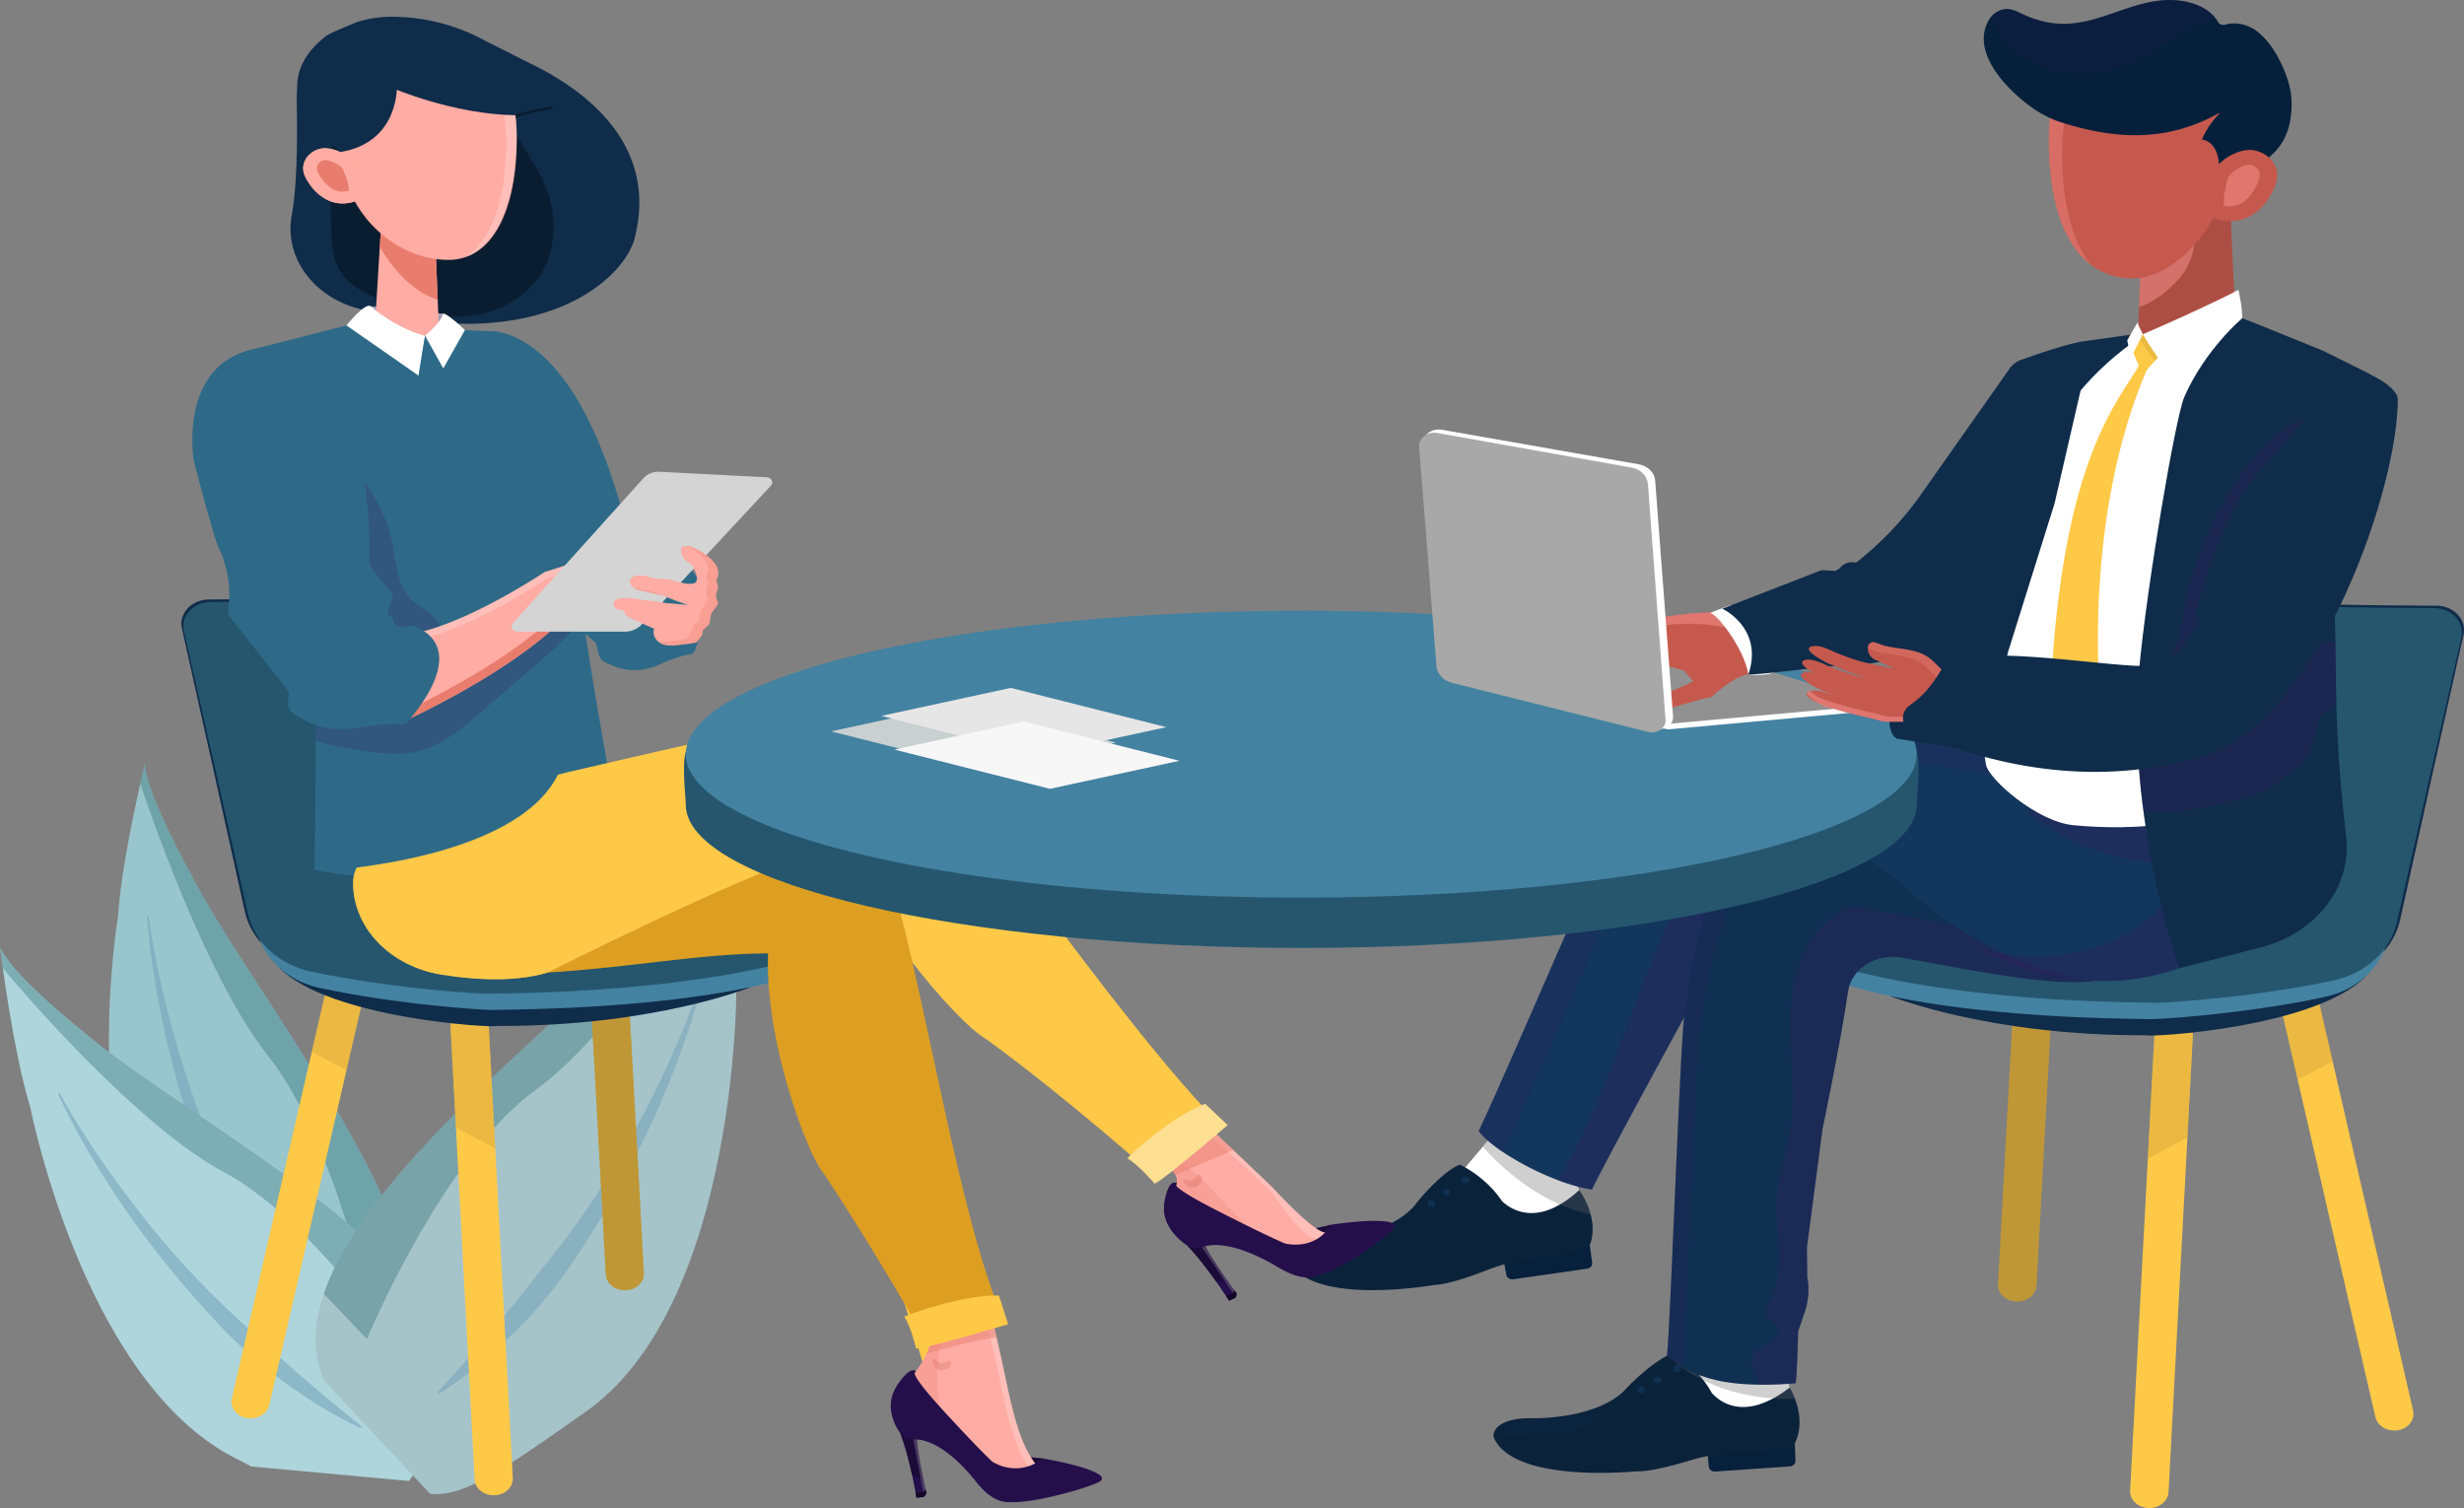 <svg xmlns="http://www.w3.org/2000/svg" viewBox="0 0 2590.53 1585.44"><rect x="0" y="0" width="2590.53" height="1585.44" fill="#808080" stroke="none"/><defs><style>.cls-1{isolation:isolate;}.cls-2{fill:#99c5cc;}.cls-3{opacity:0.61;}.cls-19,.cls-22,.cls-28,.cls-3,.cls-48,.cls-49,.cls-54,.cls-61{mix-blend-mode:screen;}.cls-4{fill:#77a5ba;}.cls-5{fill:#175c62;}.cls-11,.cls-5{opacity:0.32;}.cls-11,.cls-18,.cls-23,.cls-26,.cls-32,.cls-41,.cls-44,.cls-5,.cls-50,.cls-52,.cls-55,.cls-62{mix-blend-mode:multiply;}.cls-6{fill:#add5db;}.cls-7{fill:#a5c4c9;}.cls-8{fill:#0f2c4a;}.cls-49,.cls-50,.cls-9{fill:#ffc948;}.cls-10,.cls-11{fill:#bf9736;}.cls-12{fill:#4482a1;}.cls-13{fill:#25566e;}.cls-14{fill:#07203b;}.cls-15,.cls-38{fill:#fff;}.cls-16{fill:#0b223b;}.cls-17{fill:#103052;}.cls-18{fill:#666;}.cls-18,.cls-49,.cls-57{opacity:0.31;}.cls-19{fill:#0f2d4b;}.cls-19,.cls-48{opacity:0.24;}.cls-20{fill:#bfbfbf;}.cls-21{fill:#12365c;}.cls-22{fill:#3c1865;opacity:0.17;}.cls-23,.cls-32,.cls-52{fill:#3e1762;}.cls-23{opacity:0.26;}.cls-24,.cls-26,.cls-28,.cls-61{fill:#f4908c;}.cls-25{fill:#ad4e44;}.cls-26,.cls-62{opacity:0.54;}.cls-27,.cls-44,.cls-48{fill:#c6594e;}.cls-28{opacity:0.36;}.cls-29{fill:#021f42;}.cls-30{fill:#310137;}.cls-31{fill:#06203b;}.cls-32{opacity:0.12;}.cls-33{fill:#0a1d30;}.cls-34{fill:#a79fb7;}.cls-35{fill:#2e6a87;}.cls-36{fill:#1b0b38;}.cls-37{fill:#ffaca4;}.cls-38{opacity:0.22;}.cls-39,.cls-46,.cls-47{fill:#e87d6e;}.cls-39,.cls-44,.cls-61{opacity:0.25;}.cls-40{fill:#493c60;}.cls-41{fill:#4a2556;opacity:0.14;}.cls-42{fill:#240f4b;}.cls-43{fill:#633172;}.cls-45{fill:#14082a;}.cls-46{opacity:0.47;}.cls-50{opacity:0.5;}.cls-51{fill:#ffdf91;}.cls-52{opacity:0.23;}.cls-53,.cls-55{fill:#dd9f22;}.cls-54{opacity:0.15;}.cls-55{opacity:0.2;}.cls-56{fill:#d4d4d4;}.cls-58{fill:#ffb47f;}.cls-59{fill:#919191;}.cls-60{fill:#a8a8a8;}.cls-63{fill:#c9d0d1;}.cls-64{fill:#e6e6e6;}.cls-65{fill:#f7f7f7;}</style></defs><title>recruitment</title><g class="cls-1"><g id="Illustration"><g id="Leaves_2" data-name="Leaves 2"><path class="cls-2" d="M2368.63,1519.42c.34,12.21,9,45.24,57.85,133.48,56.92,102.8,205.59,294.8,223.44,418.63l0,.12c3.63,25.26,1.81,47.68-7.37,65.93a70.82,70.82,0,0,1-6.07,10l-108,65.95c-15.52-3.81-31.28-16-50.89-36.65-18.89-19.94-41.38-47.8-70.68-83.81-30.33-37.28-49.2-84.19-60.55-132.9-31.08-133.23-6-279.92-6-279.92,2.64-42.9,15.43-104.5,23.43-139.89C2365.76,1531.49,2367.47,1524.29,2368.63,1519.42Z" transform="translate(-2216.28 -716.41)"/><g class="cls-3"><path class="cls-4" d="M2372.66,1679.84c5.36,39.12,13.82,77.72,24.17,115.75A1073.13,1073.13,0,0,0,2433.56,1908c14.3,36.83,32,72.36,48.84,108.12q12.74,26.81,26.59,53.24c9,17.72,18.86,35.11,28.14,52.91l-1.47.79a482.71,482.71,0,0,1-37.34-48.67c-5.91-8.32-11-17-16.46-25.57-2.67-4.3-5.06-8.72-7.61-13.08s-5.06-8.74-7.41-13.18a543.11,543.11,0,0,1-25.56-54.38c-3.58-9.31-7.29-18.57-10.63-28-3.53-9.32-6.73-18.73-10-28.13a1077.21,1077.21,0,0,1-32.08-114.57c-4.15-19.37-7.81-38.84-10.82-58.42s-5.53-39.23-6.77-59.07Z" transform="translate(-2216.28 -716.41)"/></g><path class="cls-5" d="M2363.76,1540.33c2-8.84,3.71-16,4.87-20.91.34,12.21,9,45.24,57.85,133.48,56.92,102.8,205.59,294.8,223.44,418.63l-43.92,26.2s-37.21-182.2-107.76-271.08C2433.64,1745.29,2373.45,1569.43,2363.76,1540.33Z" transform="translate(-2216.28 -716.41)"/><path class="cls-6" d="M2700.48,2194.79l-54.16,78.61-165.65-15.18-18.25-9.43q-9.1-4.71-17.75-10.27c-34.59-22.24-63.87-54.23-88.39-90.07-78.24-114.35-108.09-267.8-108.09-267.8-13.18-42.7-23.56-108.19-28.9-146.12-1.33-9.48-2.34-17.22-3-22.48,4.79,11.65,25.1,39.56,103.77,102.16q5.17,4.11,10.82,8.39c22,16.68,49.19,35.36,78.85,55.54l16.89,11.47c17.14,11.65,34.88,23.74,52.73,36.18,34.51,24.07,69.4,49.44,101,75.47,25.65,21.11,49.16,42.65,68.57,64.27,14.83,16.53,27.29,33.09,36.48,49.54l0,.11c12.7,22.72,19.16,45.25,17.12,67.15A82.57,82.57,0,0,1,2700.48,2194.79Z" transform="translate(-2216.28 -716.41)"/><g class="cls-3"><path class="cls-4" d="M2278.78,1865.24c19.4,35.33,41.56,68.71,65.29,100.67a1005.53,1005.53,0,0,0,76,91.6c27.05,29,56.83,55.1,85.95,81.82q21.91,20,44.74,39.11c15.07,12.93,30.76,25.17,46.09,38.07l-1.11,1.45a436.06,436.06,0,0,1-53.28-29.7c-8.65-5.29-16.69-11.33-25-17.07-4.11-2.91-8-6.08-12-9.11s-8-6.09-11.86-9.3a498.39,498.39,0,0,1-44.17-40.7c-6.81-7.34-13.72-14.57-20.32-22.08-6.76-7.36-13.25-15-19.79-22.54a1018.36,1018.36,0,0,1-72.38-95.84c-11-16.8-21.63-33.91-31.65-51.44s-19.6-35.36-28-54Z" transform="translate(-2216.28 -716.41)"/></g><path class="cls-5" d="M2219.3,1734.52c-1.33-9.48-2.34-17.23-3-22.48,4.79,11.65,25.1,39.55,103.77,102.15,91.67,72.93,303.13,189.45,365.38,300.86l-32.15,45.74s-102-158.84-201.52-212C2360.64,1900.18,2239.15,1758.14,2219.3,1734.52Z" transform="translate(-2216.28 -716.41)"/></g><g id="Leaves_1" data-name="Leaves 1"><path class="cls-7" d="M2989.6,1568c-2.81,13.66-19.31,47.44-93,127.13-85.82,92.85-294.85,248.88-339.87,381.51l0,.13c-9.17,27.06-11.51,53.14-4.56,77.53a101.09,101.09,0,0,0,5,13.77l111.26,118.81c18.61,2.06,39.14-5.22,65.79-20.56,25.68-14.79,57.06-37.06,97.89-65.75,42.27-29.7,73.25-75,95.95-125.37,62.1-137.82,62.28-313.87,62.28-313.87,5.45-49.56,2.91-124.42.71-167.69C2990.51,1582.78,2990,1574,2989.6,1568Z" transform="translate(-2216.28 -716.41)"/><g class="cls-3"><path class="cls-4" d="M2953.24,1747.6c-13.9,42-31.27,82.17-50.7,120.9a1013.91,1013.91,0,0,1-64.49,112c-23.73,35.77-51.08,68.67-77.58,102.17q-20,25.08-41.13,49.27c-13.91,16.32-28.65,31.94-42.85,48.26l1.53,1.49a433.22,433.22,0,0,0,52.59-39.7c8.44-7,16-14.72,24-22.15,3.93-3.76,7.55-7.78,11.34-11.67s7.55-7.8,11.13-11.86a495.58,495.58,0,0,0,40.16-51c6-9.05,12.06-18,17.76-27.23,5.91-9.08,11.45-18.41,17.07-27.68a1033.9,1033.9,0,0,0,59.57-116.32c8.61-20.19,16.67-40.69,24-61.58s14.12-42.07,19.47-64Z" transform="translate(-2216.28 -716.41)"/></g><path class="cls-5" d="M2991.07,1593.6c-.56-10.82-1.1-19.64-1.47-25.63-2.81,13.66-19.31,47.44-93,127.13-85.82,92.85-294.85,248.88-339.87,381.51l45.35,47.61S2681,1933.57,2779.72,1862C2870.14,1796.58,2974.17,1622.51,2991.07,1593.6Z" transform="translate(-2216.28 -716.41)"/></g><g id="Men"><path class="cls-8" d="M4435.75,1381.12l-58.22,219.75c-10.12,38.2-45.25,71.76-89.5,75.74,0,0-188.36,13.53-196.38,22.17-5.2,5.6-4.53,3.41,5.37,8,47.13,21.81,160.21,58.76,388.64,61.22,4.79,1.41,104.84-5.13,188.19-23.27,33.6-7.31,59.23-31.3,65.81-61.27,17.12-77.91,51.88-233.69,66.62-299.67,3.53-15.82-10.16-30.55-28.44-30.59-55.36-.12-168.63-1.27-287.53-7.87C4464.64,1343.91,4441.59,1359.05,4435.75,1381.12Z" transform="translate(-2216.28 -716.41)"/><path class="cls-9" d="M3991.27,2209.37a23.15,23.15,0,0,1-5.22-.6c-10.79-2.49-17.2-12.08-14.32-21.42L4114.36,1724c2.88-9.34,13.95-14.9,24.74-12.4s17.2,12.08,14.32,21.42l-142.63,463.32C4008.38,2204.2,4000.2,2209.37,3991.27,2209.37Z" transform="translate(-2216.28 -716.41)"/><path class="cls-9" d="M4476,2301.84l-.95,0c-11.15-.45-19.77-8.64-19.26-18.29l25.52-479c.51-9.66,10-17.15,21.12-16.68s19.77,8.64,19.26,18.29l-25.52,479C4495.65,2294.53,4486.71,2301.84,4476,2301.84Z" transform="translate(-2216.28 -716.41)"/><path class="cls-9" d="M4733.49,2220.38c-9.44,0-17.88-5.76-19.8-14.08l-108.37-470.23c-2.18-9.48,4.92-18.7,15.86-20.59s21.59,4.26,23.78,13.74l108.37,470.23c2.18,9.48-4.92,18.7-15.86,20.59A23.42,23.42,0,0,1,4733.49,2220.38Z" transform="translate(-2216.28 -716.41)"/><path class="cls-10" d="M4337.18,2084.7l-1,0c-11.15-.46-19.76-8.65-19.23-18.31l21.21-388.93c.53-9.66,10-17.13,21.14-16.66s19.76,8.65,19.23,18.31L4357.35,2068C4356.84,2077.39,4347.9,2084.7,4337.18,2084.7Z" transform="translate(-2216.28 -716.41)"/><path class="cls-11" d="M4337.18,2084.7l-1,0c-11.15-.46-19.76-8.65-19.23-18.31l21.21-388.93c.53-9.66,10-17.13,21.14-16.66s19.76,8.65,19.23,18.31L4357.35,2068C4356.84,2077.39,4347.9,2084.7,4337.18,2084.7Z" transform="translate(-2216.28 -716.41)"/><path class="cls-11" d="M4139.09,1711.63c-10.79-2.49-21.86,3.06-24.74,12.4l-16.28,52.9,31,35.34,24.39-79.22C4156.29,1723.71,4149.88,1714.12,4139.09,1711.63Z" transform="translate(-2216.28 -716.41)"/><path class="cls-11" d="M4516,1912.55l5.67-106.4c.51-9.66-8.11-17.85-19.26-18.29s-20.61,7-21.12,16.68l-6.92,129.9Z" transform="translate(-2216.28 -716.41)"/><path class="cls-11" d="M4645,1729.21c-2.19-9.48-12.82-15.63-23.78-13.74s-18,11.11-15.86,20.59l26.62,115.52,36.76-19.33Z" transform="translate(-2216.28 -716.41)"/><path class="cls-8" d="M4203.42,1763.56s103.12,42,269.3,41.24c2.69,2.33,177.92-7.5,230.89-62.1-.37.33-239-33.6-239-33.6l-220.07,45.13Z" transform="translate(-2216.28 -716.41)"/><path class="cls-12" d="M4421.82,1400.86l-58.45,219.75c-10.16,38.2-46.8,66.52-91.22,70.51l-186.23,16.7c-11.16,1-1.53-6.8,2.35,2.35,16.84,39.68,154.33,75.12,383.63,77.58,4.81,1.41,105.24-5.13,188.9-23.27,33.73-7.31,59.45-31.3,66.06-61.27,17.19-77.91,52.08-233.69,66.87-299.67,3.55-15.82-10.2-30.55-28.55-30.59-55.57-.12-169.27-1.27-288.63-7.87C4450.82,1363.66,4427.68,1378.8,4421.82,1400.86Z" transform="translate(-2216.28 -716.41)"/><path class="cls-13" d="M4426.81,1383.65l-59.29,219.75c-10.31,38.2-47.48,66.52-92.54,70.51l-188.92,16.7c-11.32,1-14.27,14.13-4.19,18.71,48,21.81,163.14,58.76,395.75,61.22,4.88,1.41,106.76-5.13,191.63-23.27,34.21-7.31,60.31-31.3,67-61.27,17.44-77.91,52.83-233.69,67.84-299.67,3.6-15.82-10.35-30.55-29-30.59-56.37-.12-171.72-1.27-292.79-7.87C4456.24,1346.44,4432.76,1361.58,4426.81,1383.65Z" transform="translate(-2216.28 -716.41)"/><path class="cls-14" d="M4011.31,2241.89l1.52,16.58c.28,3,3.31,5.25,6.79,5l78.52-5.39c3.36-.23,5.91-2.7,5.81-5.62l-.68-18.61Z" transform="translate(-2216.28 -716.41)"/><path class="cls-15" d="M4027.66,2096.07l-54.72,54.41,50.09,61.46,76.76-33.23s-11.08-14.54,1.56-42.84Z" transform="translate(-2216.28 -716.41)"/><path class="cls-16" d="M3975.57,2139.22s25.27,13.83,40.35,41.55c11.11,12.43,37.82,28.53,82-5.63.24.56,18.91,30.89,5.37,58.72-.13.92-16.13,8.38-62.06,9.95a183.24,183.24,0,0,0-47.31,7.75c-18.4,5.63-43.63,12.28-57.53,11.69-1.21.08-127.94,13-149.4-35.12-2.37-5.11,2.32-21.26,40.14-20.69,0,0,66,1.8,97.21-29.36C3924.81,2177,3956,2144.78,3975.57,2139.22Z" transform="translate(-2216.28 -716.41)"/><path class="cls-17" d="M3962.88,2167a3.65,3.65,0,0,1-3.66,3.71,3.85,3.85,0,0,1-4.29-3.17,3.65,3.65,0,0,1,3.66-3.71A3.85,3.85,0,0,1,3962.88,2167Z" transform="translate(-2216.28 -716.41)"/><path class="cls-17" d="M3945.45,2177.43a3.65,3.65,0,0,1-3.66,3.71,3.85,3.85,0,0,1-4.29-3.17,3.65,3.65,0,0,1,3.66-3.71A3.85,3.85,0,0,1,3945.45,2177.43Z" transform="translate(-2216.28 -716.41)"/><path class="cls-18" d="M4052.39,2139.22c-.51-.42-31.95-2-31.95-2l-44.79,9.34s41.58,42.6,127.77,40.5a84.73,84.73,0,0,0-3.63-8.37h0c-1.08-2.14-1.83-3.41-1.89-3.54-2.07-4.89-4.51-14.83-.12-29.63C4076.68,2142.7,4052.68,2139.45,4052.39,2139.22Z" transform="translate(-2216.28 -716.41)"/><path class="cls-19" d="M3799.73,2217.47a6.86,6.86,0,0,0-2.75,2.86c-.86,2.2,1,4.65,3.47,5.6s5.26.77,7.92.48c9.85-1.09,19.51-3.52,29.43-3.84,6.87-.22,13.75.57,20.61.18a56.73,56.73,0,0,0,30.27-10.75c4.57-3.41,9.2-6.42,2.61-8.22-5.92-1.61-17,2.33-23,3.15-10.66,1.46-21.25,1-32,1.36C3823.56,2208.75,3810.08,2210.47,3799.73,2217.47Z" transform="translate(-2216.28 -716.41)"/><path class="cls-14" d="M3796.9,2040.47l3.14,16.4c.57,3,3.82,5,7.26,4.49l77.7-11.18c3.32-.48,5.62-3.13,5.23-6l-2.51-18.49Z" transform="translate(-2216.28 -716.41)"/><path class="cls-20" d="M4463.37,1055.86l106.36-34.52s-27.8,27.09-28.31,27.38-31.49,10.91-33.35,11.66-19.37,7.07-19.71,7.48-20.21,5.64-21.05,5.37S4463.37,1055.86,4463.37,1055.86Z" transform="translate(-2216.28 -716.41)"/><path class="cls-8" d="M4348.72,1232.47l-55-6c7.14-11.91,12.76-57.67,16-71.1,5.15-21.24,15.54-42.24,20.82-52.11a18.09,18.09,0,0,1,10-8.28c14.78-5.32,50.14-17.62,67.77-20,11.5-1.54,23-3.09,34.51-4.78l17.25-2.53c5.75-.91,11.49-1.75,17.24-2.72l1.14,21.45c31,35.49,46.83,154.54,46.83,154.54l-49.24,422.43-168.64-37.56,26.42-397.61C4335.54,1214.63,4365.59,1232.87,4348.72,1232.47Z" transform="translate(-2216.28 -716.41)"/><path class="cls-15" d="M3798.82,1894l-49.15,58.25,56,57.53,73.2-38.79s-12.47-13.67-2.67-42.8Z" transform="translate(-2216.28 -716.41)"/><path class="cls-16" d="M3751.17,1940.82s26.54,11.91,44.3,38.41c12.29,11.56,40.49,25.63,81.11-11.67.3.54,21.88,29.37,11.14,58.11,0,.92-15.24,9.54-60.85,14.5a180.64,180.64,0,0,0-46.37,11.22c-17.78,7-42.26,15.46-56.17,15.9-1.2.17-126.2,22.42-152.32-23.94-2.87-4.92.21-21.36,37.95-23.59,0,0,65.89-3.08,94-36.44C3704.32,1982.21,3732.19,1947.81,3751.17,1940.82Z" transform="translate(-2216.28 -716.41)"/><path class="cls-17" d="M3760.75,1956.1a3.54,3.54,0,0,1-3.28,4,4,4,0,0,1-4.58-2.84,3.54,3.54,0,0,1,3.28-4A4,4,0,0,1,3760.75,1956.1Z" transform="translate(-2216.28 -716.41)"/><path class="cls-17" d="M3741.26,1969.4a3.54,3.54,0,0,1-3.28,4,4,4,0,0,1-4.58-2.84,3.54,3.54,0,0,1,3.28-4A4,4,0,0,1,3741.26,1969.4Z" transform="translate(-2216.28 -716.41)"/><path class="cls-17" d="M3724.92,1981.12a3.54,3.54,0,0,1-3.28,4,4,4,0,0,1-4.58-2.84,3.54,3.54,0,0,1,3.28-4A4,4,0,0,1,3724.92,1981.12Z" transform="translate(-2216.28 -716.41)"/><path class="cls-18" d="M3843.58,1913.77l-.31-.14c-3.52-1.25-37-10.64-42.9-11.74-1.36-.25-3.84-.83-6.92-1.56l-18.18,21.54s48.05,58.2,113.26,71.18a84,84,0,0,0-9.72-22.07h0c-1.28-2.06-2.16-3.26-2.24-3.39-3.06-5.69-7.42-18.6-.42-39.4l-32.57-14.4h0Z" transform="translate(-2216.28 -716.41)"/><path class="cls-17" d="M3983.61,2155.15a3.65,3.65,0,0,1-3.66,3.71,3.85,3.85,0,0,1-4.29-3.17,3.65,3.65,0,0,1,3.66-3.71A3.85,3.85,0,0,1,3983.61,2155.15Z" transform="translate(-2216.28 -716.41)"/><path class="cls-21" d="M4370.53,1517.17l-270.31-42.23a241.8,241.8,0,0,0-96.67,4.5l-4.7,1.2c-16.85,4.29-31.25,13.88-40.38,26.88l-23.68,33.73a186.47,186.47,0,0,0-18.58,33.11c-28.85,66.7-132,304.83-145.34,331.12,13.52,19.48,75.35,55.09,119.4,61.58-2.28-1.41,186-344.71,186-344.71s34.6-53.88,175.09,70.49c65.58,29.57,188.76,113.94,353.55-12.54-2.28-1.41,53.19-47.72,26.81-101.4C4625.54,1578,4370.53,1517.17,4370.53,1517.17Z" transform="translate(-2216.28 -716.41)"/><path class="cls-22" d="M3939.88,1600.35a186.48,186.48,0,0,1,18.58-33.11l23.68-33.73c9.13-13,23.53-22.58,40.38-26.88l4.7-1.2a241.8,241.8,0,0,1,96.67-4.5l270.31,42.23s186.12,44.42,244.2,57.89a68.35,68.35,0,0,0-6.67-22.18c-6.2-.85-261.2-61.71-261.2-61.71l-270.31-42.23a241.8,241.8,0,0,0-96.67,4.5l-4.7,1.2c-16.85,4.29-31.25,13.88-40.38,26.88l-23.68,33.73a186.46,186.46,0,0,0-18.58,33.11c-28.85,66.7-132,304.83-145.34,331.12,4.31,6.22,13.56,14.08,25.57,22.11C3815.61,1887.35,3912.12,1664.52,3939.88,1600.35Z" transform="translate(-2216.28 -716.41)"/><path class="cls-23" d="M4056.2,1594c-16.66,2.39-34.12,15.95-44.78,26.44-17.53,17.26-28.63,38.63-38.46,60-41.27,89.59-65.1,185.27-115.65,271.22a58.1,58.1,0,0,0-2.94,5.53c12.39,4.66,24.72,8.19,35.9,9.84-1.75-1.09,109-203.93,160.38-297.91q7.07-25.33,15.87-50.28C4072.46,1602,4081.45,1590.41,4056.2,1594Z" transform="translate(-2216.28 -716.41)"/><path class="cls-17" d="M4213.89,1643.86s-84.26-69.36-133.19-51.86c-12.61.65-49.27,40.35-49.27,40.35s-30.35,27-43.48,147.35c-4.24-1.13-15.21,330.31-19.15,362.23,14.82,8.4,34.42,37.13,135.13,28.77,1.63-2,2.84-54.49,2.84-54.49l8.21-24.27c3.14-12.9,3.34-22.87,1.35-33.26l-.33-30.89,16.35-124.28s18.66-88.84,26.9-145c3.53-24,30-40.34,57.31-35.29,63.32,11.68,160.15,31.21,200.64,24.44C4418.52,1747.76,4317,1741.21,4213.89,1643.86Z" transform="translate(-2216.28 -716.41)"/><path class="cls-23" d="M4417.2,1747.62c1.07.11-65.52-4.18-145.69-57.72q-43.56-9-87.45-16.81c-8.5-1.5-17.41-2.95-25.74-.85-6.85,1.72-12.64,5.7-17.74,10-31.67,26.87-41.23,67.8-41.86,106.19s6.07,77,.16,115c-3.82,24.6-12.88,48.56-14.38,73.35-2.14,35.44,10.84,73.17-6.67,105.25-3.56,6.53-8.21,14.59-3.09,20.29,2.69,3,7.43,4.21,10,7.27,5.57,6.55-2.14,15.45-10,19.91s-17.65,9.7-17.16,17.82c.23,3.82,2.85,7.17,4.41,10.75,1.94,4.44,2.24,9.21,2.62,14,2.3.05,4.67.07,7.09.07,9.7-.05,20.39-.52,32.2-1.5,1.63-2,2.84-54.49,2.84-54.49l8.21-24.27c3.14-12.9,3.34-22.87,1.35-33.26l-.33-30.89,16.35-124.28s18.66-88.84,26.9-145c3.13-21.33,24.31-36.56,48.15-36.19a55,55,0,0,1,10.95.9c3.24.6,6.58,1.34,10,2.19C4291.35,1737.12,4379.15,1754,4417.2,1747.62Z" transform="translate(-2216.28 -716.41)"/><path class="cls-22" d="M3970.43,2142.9l.14.09q.79.51,1.61,1.08l.11.08,1.73,1.23.28.2,1.47,1.08c2.75,2,5.87,4.32,9.66,6.71,4.42-60.18,14.42-355.11,18.42-354C4017,1679,4047.32,1652,4047.32,1652s36.66-39.7,49.27-40.35c17.61-6.29,26.82-12.87,29.12-17.89-16-4.87-31.8-6.48-45-1.76h0c-3.36.17-8.45,3.14-14.08,7.37-1,.73-1.94,1.48-2.94,2.27-4.07,3.26-8.32,7-12.35,10.77-1.94,1.81-3.83,3.62-5.63,5.36l-.41.4c-1.08,1.05-2.12,2.08-3.12,3.08l-1.86,1.87-2.75,2.79-1.71,1.76-1.81,1.88c-1.66,1.74-2.63,2.79-2.63,2.79a35.91,35.91,0,0,0-4.61,5.62q-.61.86-1.27,1.87l-.54.84-.71,1.12c-.88,1.41-1.82,3-2.8,4.8l-.6,1.1q-.52,1-1.06,2l-.59,1.16c-.41.82-.83,1.67-1.26,2.55a209.82,209.82,0,0,0-9.6,24q-.45,1.35-.91,2.75c-1.81,5.59-3.63,11.79-5.42,18.64q-.89,3.43-1.77,7.07t-1.74,7.52q-.86,3.88-1.7,8-1.26,6.16-2.46,12.87-.4,2.24-.79,4.53c-2.09,12.26-4,25.84-5.64,40.88-2.52-.67-7.41,115.9-11.79,217.41-.29,6.68-.57,13.29-.86,19.8-2.66,61.19-5.06,113.3-6.5,125C3969.34,2142.22,3969.88,2142.55,3970.43,2142.9Z" transform="translate(-2216.28 -716.41)"/><path class="cls-23" d="M4294.15,1713.44c66.34,31.24,164.74,65.46,288-16.82a125.73,125.73,0,0,0-4.54-23.9c-5.28-19.26-14.13-44.27-34.86-55.49-21.67-11.73-26.88,10.52-34.27,24.45-17.91,33.78-51.9,59.85-92.39,72.05C4377,1725.52,4333.62,1724.49,4294.15,1713.44Z" transform="translate(-2216.28 -716.41)"/><path class="cls-23" d="M4347.77,1570s73.07,66.14,184.23,52.13c0,1.17-31.18-58.35-31.18-58.35l-122.23-17.51Z" transform="translate(-2216.28 -716.41)"/><path class="cls-24" d="M4010.11,1413.67l-15.27-12.23Z" transform="translate(-2216.28 -716.41)"/><path class="cls-15" d="M4361.09,1205.54c11.22-50.83,58.7-103.75,105.81-134.76l100.33-22.68c49.89,19.87,89.61,46.62,98,94.27,10.49,59.65,1.48,121.87-25.68,177.32-12.28,25.07-28.22,48.88-37.1,75-12.8,37.69-9.73,79.31,8,115.38,3.48,7.08,9.17,33.33,1.63,37.27-69.27,36.23-150.51,43.05-216.18,36.6-38-3.73-88.52-48.15-91.58-63.34C4289.5,1447.1,4349.87,1256.37,4361.09,1205.54Z" transform="translate(-2216.28 -716.41)"/><path class="cls-8" d="M4667.39,1258.75c7.25-3.19,11.94-5.38,11.94-5.38l31.33-86.5c7.75-21.39,16.62-43.27-3.34-57.53l-48.64-24.16-85-34.44s-39.69,34-61,83.2c-9.2,21.24-39.29,198.23-47.35,285.73-14.27,154.85,42,314.67,42,314.67l85.29-21.72c58.6-14.92,96.56-63.93,90.29-116.56-5.43-45.64-10.49-104.66-10.76-167.6C4671.91,1379.61,4669.84,1317,4667.39,1258.75Z" transform="translate(-2216.28 -716.41)"/><polygon class="cls-25" points="2349.52 319.92 2246.8 372.67 2252.51 232.7 2344.54 213.03 2349.52 319.92"/><path class="cls-26" d="M4468.48,956.71l-3.37,82.65c18.29-6.67,32.45-18.83,42.62-30.7A64,64,0,0,0,4523,973.47l2.51-24.49h-56.15l-.22,0Z" transform="translate(-2216.28 -716.41)"/><path class="cls-27" d="M4565.81,865.38c0,70.33-57,148-112.58,143.7-92.95-7.16-84.47-154.72-81.15-174,12.43-72.34,44.88-82.65,100.72-82.65S4565.81,795.06,4565.81,865.38Z" transform="translate(-2216.28 -716.41)"/><path class="cls-28" d="M4486.81,766.48a96.23,96.23,0,0,1,27.64,3.91c-13.83-10.87-30.93-17.06-50.46-17.87-50.46,1.19-80.15,14.11-91.91,82.55-2.75,16-9,120.25,41.93,159.43-35.69-45.72-30.38-131-27.92-145.37C4398.51,776.79,4431,766.48,4486.81,766.48Z" transform="translate(-2216.28 -716.41)"/><path class="cls-29" d="M4468.82,1110.65s0-.07,0-.18C4468.87,1110.57,4468.87,1110.65,4468.82,1110.65Z" transform="translate(-2216.28 -716.41)"/><path class="cls-9" d="M4458.8,1083.64c2.32.41,8.94-16,8.94-16l4.11.34,18,19.25s-19.87,21.11-21,23.2C4468.58,1108.21,4456.58,1083.25,4458.8,1083.64Z" transform="translate(-2216.28 -716.41)"/><path class="cls-11" d="M4465.34,1073.23c3.43,4.64,9.17,12.49,16.42,22.7,4.34-4.68,8.09-8.67,8.09-8.67l-18-19.25-1.91-.16c-.8.1-1.6.18-2.38.25C4467.22,1069,4466.38,1070.94,4465.34,1073.23Z" transform="translate(-2216.28 -716.41)"/><polygon class="cls-15" points="2252.81 351.38 2240.36 375.96 2236.44 357.75 2247.09 339.46 2252.81 351.38"/><path class="cls-9" d="M4474.19,1103.14c-68.48,157.29-50,345.31-50,345.31l-37,19.6s-10.9-15.87-15-22.9c11.53-248,72.15-307.55,93.84-346C4469.21,1093.69,4474.19,1103.14,4474.19,1103.14Z" transform="translate(-2216.28 -716.41)"/><path class="cls-15" d="M4572.7,1037.42c.49,3.62,1,13.33,1,13.33s-39.89,37.7-83.89,48.66c-13.95-19.79-20.7-31.62-20.7-31.62s48.28-20.28,100.64-46.45C4569.73,1021.34,4572.2,1033.69,4572.7,1037.42Z" transform="translate(-2216.28 -716.41)"/><path class="cls-30" d="M4550.17,920.74a22.33,22.33,0,0,0-1.71,8.69Q4549.39,925,4550.17,920.74Z" transform="translate(-2216.28 -716.41)"/><path class="cls-31" d="M4625.55,823.92c-.29-16.31-6.18-31.92-14-46.78-5.12-9.78-12.87-19.8-17-22.9-1.55-3.82,1.9,5.34-2.63,4.71a15.82,15.82,0,0,0-9.21,1.94c-4.76,1.12-7.95,4.79-12.24,8.63-14,12.5-24.78,28.09-30.23,44.9,0,0,24,29.31,9.84,106.33,4-9.64,14.31-16.57,24.53-23.68,2.55-1.77,5.16-3.58,7.72-5.44l.1,9c5.26-9.51,16.27-15.47,24.35-23.36C4621.46,863.07,4625.89,843,4625.55,823.92Z" transform="translate(-2216.28 -716.41)"/><path class="cls-31" d="M4602.75,875.47c.84-13.82-3.11-27.32-8.7-40.28-3.68-8.53-9.57-17.39-12.82-20.22-1.05-3.31,1.25,4.61-2.54,3.86a13.55,13.55,0,0,0-7.92,1.18c-4.1.71-7,3.65-10.93,6.69-12.66,9.88-22.84,22.53-28.57,36.48,0,0,30,.83,12.94,65.3,4-8,1.52,11.85,10.65,6.34,2.28-1.37,4.6-2.77,6.9-4.22l-.51,7.66c5.08-7.79,14.8-12.27,22.16-18.55C4596.68,908.39,4601.77,891.59,4602.75,875.47Z" transform="translate(-2216.28 -716.41)"/><path class="cls-27" d="M4586,874.42c16.74,3.11,27.41,17.34,23.83,31.79S4589,955.13,4550.78,948c-20.65-3.84-13.22-32-9.64-46.4S4569.28,871.31,4586,874.42Z" transform="translate(-2216.28 -716.41)"/><path class="cls-26" d="M4558.18,904.88c1.36-5.51,13.54-14.68,22.25-15.31a5.58,5.58,0,0,1,1.35,0,13.22,13.22,0,0,1,8.26,4.92,9.89,9.89,0,0,1,1.8,8.43c-1.85,7.47-11.26,29.11-29.58,30.44h0a31.63,31.63,0,0,1-7.36-.39c-1.55-3.68-.52-12.82,3.05-27.22Z" transform="translate(-2216.28 -716.41)"/><path class="cls-23" d="M4672.12,1428.46c-.05-11.74-.21-24.27-.45-37.34a20.64,20.64,0,0,0-4.4-.2c-4.82.31-9.28,2.24-13.49,4.3-31,15.16-55.4,38.43-81.38,59.52s-55.57,41-90.59,46.53a82.76,82.76,0,0,0-17.89,5c1.09,21.32,3.11,42.11,5.71,61.93,29.61,8,119.21-11.24,139.85-27.69,32.1-25.58,35-24.51,44.69-67.61,1.61-7.2,12.63-10.39,18.4-16.19Q4672.19,1442.74,4672.12,1428.46Z" transform="translate(-2216.28 -716.41)"/><path class="cls-23" d="M4583.33,1307.11c-4.73.62-8.28,4-11.23,7.22-12.31,13.58-21.43,29.22-34.4,42.33-4.85,4.91-10.29,9.53-15.49,14.27,9.92-38.68,21.22-77.14,39.47-113.4,21.78-43.28,53.61-72.2,90.58-105.33-40.9,9.69-70.5,46.86-89.37,77.49a390.13,390.13,0,0,0-52.27,135.7c-1.09,6.1-1.9,12.61-1.11,18.72a46.31,46.31,0,0,0-7.14,12.26c-2.81,7.48-3.23,15.93-8.77,22.17-5.05,5.69-13.45,8.4-19.14,13.61-6.16,5.64-11,19.88-3.47,26.34,4,3.4,8.64,1.78,13.6,2.2,6.57.56,11.67,3.3,17.52,5.67,12.53,5.08,28.12,5.4,39.73-1.11,9.56-5.36,15.33-14.44,20.48-23.24,16.11-27.52,30.08-56.25,37.09-86.5,2.72-11.75,4.35-24.1.41-35.59C4597.52,1313.22,4591.31,1306.06,4583.33,1307.11Z" transform="translate(-2216.28 -716.41)"/><path class="cls-19" d="M3597,2024.53c-4.81.74-9.91,1.78-13.25,4.87s-3.72,8.87.45,11.08c2.49,1.31,5.64,1,8.52.6l39.72-5.2c5.9-.77,11.89-1.57,17.34-3.68,8.8-3.4,16.55-10.3,21.88-17.16,9-11.56-7.41-2.87-13.18-.49C3639.82,2022.29,3617,2021.46,3597,2024.53Z" transform="translate(-2216.28 -716.41)"/><path class="cls-31" d="M4394.27,848.33q-5.92-1.68-11.89-3.59c-14.32-4.58-26.91-12.54-38.09-21.55-24.9-20.07-55.33-55.64-36.53-86.6,3.79-6.25,11.44-11.12,19.57-10.66,6.56.37,12.19,3.93,18,6.5,25.14,11,47.48,11.56,74.54,3.6,22.17-6.53,43.37-16.21,66.57-19s50.11,3.51,61.12,21.41a8.68,8.68,0,0,0,3.05,3.51c2.3,1.22,5.23.36,7.83-.25,11.52-2.72,30.06,2.28,39.68,17.14,21.32,32.94-25.43,63.82-51.6,77.94C4496.46,863.8,4447,863.28,4394.27,848.33Z" transform="translate(-2216.28 -716.41)"/><path class="cls-32" d="M4486.48,717c-23.19,2.77-44.4,12.46-66.57,19-27.05,8-49.4,7.42-74.54-3.6-5.86-2.57-11.49-6.14-18-6.5-7-.39-13.68,3.19-17.81,8.2,6.73,20.55,23.38,38.75,45,48.93,31.75,15,72.13,13.37,104.11-1.23,30.27-13.81,54.4-38.39,87.32-45.83C4534,720,4508.58,714.39,4486.48,717Z" transform="translate(-2216.28 -716.41)"/></g><g id="Women"><path class="cls-8" d="M2523,942.75c7.92-42.13,5-122.65,5.23-122.72l.52-15.14c1.26-20.8,12.56-36.53,30.23-50.61,5.3-3.82,32.59-14.59,32.59-14.59a117.09,117.09,0,0,1,36-5.64h0A203.27,203.27,0,0,1,2719,755.44l53.39,27c56.51,27,138.11,84.78,110.47,186.87-13.9,43.58-101.37,121.07-289.58,71.55C2544.9,1028.09,2514.91,986.06,2523,942.75Z" transform="translate(-2216.28 -716.41)"/><path class="cls-33" d="M2794.2,925.22c7.2,26.11,5.23,55.49-8.82,78.54-16.17,26.54-46.58,41.83-77.11,44.94s-61.24-4.67-89.82-16c-19.08-7.58-38.89-18.11-47.71-36.91-6-12.72-6-27.36-6.28-41.45-.73-34.08-3.77-68.9,5.38-101.7s34.09-63.87,67.37-67.76c25.91-3,50.62,10.54,73.12,24,21.72,13,37.91,27.78,49.87,50.36C2771.87,881.23,2787.44,900.72,2794.2,925.22Z" transform="translate(-2216.28 -716.41)"/><path class="cls-34" d="M2606.09,1038.43l75.87,7.84-1.79,31.47s-25.64,4.79-27.42,5.68-28.76-5.52-30.1-8.49-2.23-15-5.57-17.31S2606.09,1038.43,2606.09,1038.43Z" transform="translate(-2216.28 -716.41)"/><path class="cls-8" d="M2775.3,1374.41l57.8,218.15c10,37.92,44.93,71.24,88.85,75.19,0,0,187,13.43,195,22,5.16,5.56,4.5,3.39-5.33,7.94-46.79,21.66-159,58.33-385.81,60.77-4.76,1.4-104.08-5.09-186.82-23.1-33.35-7.26-58.8-31.07-65.34-60.82-17-77.35-51.51-232-66.14-297.49-3.51-15.7,10.09-30.32,28.23-30.36,55-.11,167.41-1.26,285.44-7.81C2746.61,1337.48,2769.49,1352.51,2775.3,1374.41Z" transform="translate(-2216.28 -716.41)"/><path class="cls-9" d="M3216.54,2196.65a23,23,0,0,0,5.18-.59c10.71-2.47,17.07-12,14.22-21.27l-141.59-460c-2.86-9.27-13.84-14.79-24.56-12.31s-17.07,12-14.22,21.27l141.59,460C3199.56,2191.52,3207.67,2196.65,3216.54,2196.65Z" transform="translate(-2216.28 -716.41)"/><path class="cls-9" d="M2735.36,2288.44l.94,0c11.07-.44,19.63-8.57,19.12-18.16l-25.34-475.52c-.51-9.59-9.91-17-21-16.56s-19.63,8.57-19.12,18.16l25.34,475.52C2715.83,2281.18,2724.7,2288.44,2735.36,2288.44Z" transform="translate(-2216.28 -716.41)"/><path class="cls-9" d="M2479.72,2207.57c9.37,0,17.75-5.72,19.65-14L2607,1726.78c2.17-9.41-4.88-18.57-15.75-20.44s-21.43,4.23-23.6,13.64L2460,2186.79c-2.17,9.41,4.88,18.57,15.75,20.44A23.25,23.25,0,0,0,2479.72,2207.57Z" transform="translate(-2216.28 -716.41)"/><path class="cls-10" d="M2873.15,2072.88l1,0c11.07-.45,19.62-8.59,19.09-18.18l-21.06-386.1c-.52-9.59-9.93-17-21-16.54s-19.62,8.59-19.09,18.18l21.06,386.1C2853.63,2065.63,2862.5,2072.88,2873.15,2072.88Z" transform="translate(-2216.28 -716.41)"/><path class="cls-11" d="M2873.15,2072.88l1,0c11.07-.45,19.62-8.59,19.09-18.18l-21.06-386.1c-.52-9.59-9.93-17-21-16.54s-19.62,8.59-19.09,18.18l21.06,386.1C2853.63,2065.63,2862.5,2072.88,2873.15,2072.88Z" transform="translate(-2216.28 -716.41)"/><path class="cls-11" d="M3069.8,1702.52c10.71-2.47,21.7,3,24.56,12.31l16.17,52.51-30.73,35.08-24.21-78.64C3052.72,1714.52,3059.09,1705,3069.8,1702.52Z" transform="translate(-2216.28 -716.41)"/><path class="cls-11" d="M2695.62,1902,2690,1796.35c-.51-9.59,8-17.72,19.12-18.16s20.46,7,21,16.56l6.87,129Z" transform="translate(-2216.28 -716.41)"/><path class="cls-11" d="M2567.6,1720c2.17-9.41,12.73-15.52,23.6-13.64s17.92,11,15.75,20.44l-26.43,114.68-36.5-19.19Z" transform="translate(-2216.28 -716.41)"/><path class="cls-8" d="M3005.93,1754.07s-102.37,41.71-267.34,40.94c-2.68,2.32-176.63-7.45-229.21-61.65.37.33,237.23-33.35,237.23-33.35l218.47,44.8Z" transform="translate(-2216.28 -716.41)"/><path class="cls-12" d="M2789.13,1394l58,218.15c10.09,37.92,46.46,66,90.56,70l184.88,16.58c11.08,1,1.52-6.75-2.33,2.33-16.72,39.39-153.21,74.58-380.84,77-4.78,1.4-104.47-5.09-187.53-23.1-33.48-7.26-59-31.07-65.58-60.82-17.06-77.35-51.7-232-66.39-297.49-3.52-15.7,10.13-30.32,28.34-30.36,55.17-.11,168-1.26,286.53-7.81C2760.33,1357.08,2783.3,1372.11,2789.13,1394Z" transform="translate(-2216.28 -716.41)"/><path class="cls-13" d="M2784.17,1376.92,2843,1595.07c10.23,37.92,47.13,66,91.86,70l187.55,16.58c11.24,1,14.17,14,4.16,18.57-47.64,21.66-162,58.33-392.87,60.77-4.85,1.4-106-5.09-190.23-23.1-34-7.26-59.87-31.07-66.53-60.82-17.31-77.35-52.45-232-67.34-297.49-3.57-15.7,10.27-30.32,28.75-30.36,56-.11,170.47-1.26,290.66-7.81C2755,1340,2778.26,1355,2784.17,1376.92Z" transform="translate(-2216.28 -716.41)"/><path class="cls-35" d="M2714.3,1069.59a36,36,0,0,1,23.42-4.61c27,3.83,88.33,30.53,131.91,186.21,2.93,8.6,20.4,20.83,27.27,27.31a5.94,5.94,0,0,1,1.93,4.37l-.08,12.57a6.34,6.34,0,0,0,3.66,5.6l.39.2a6.65,6.65,0,0,1,3.43,4h0c1.33,4.49,7.53,6.34,11.77,3.52l.92-.61a8.32,8.32,0,0,1,6.18-1.18c12,2.4,48.12,16.08,22,93.07a7.41,7.41,0,0,1-6.49,4.64c-8.24.79-24.43,7.42-24.43,7.42l-9.37,4.09a59,59,0,0,1-46.12.2l-6.16-2.62a14.91,14.91,0,0,1-9-10.09l-2.12-9.09a6.22,6.22,0,0,0-1.92-3.19l-67.23-60.93a10.75,10.75,0,0,1-3.52-6.56c-1.07-8.13-5.34-28.92-22.27-54.51a6.06,6.06,0,0,0-1-1.2c-5.41-4.82-44.84-78.68-47.15-83-.07-.14-.14-.27-.2-.41C2698.16,1180,2664.43,1099.44,2714.3,1069.59Z" transform="translate(-2216.28 -716.41)"/><path class="cls-35" d="M2737.72,1065l-153.7-7.37-105.66,27L2546.57,1208s3.41,342.83,0,422.8c198.9,39.31,314.85-75.31,314.85-75.31s-33.26-174.6-42.87-275.48a413.58,413.58,0,0,0-49.56-160C2751.82,1088.76,2737.72,1065,2737.72,1065Z" transform="translate(-2216.28 -716.41)"/><path class="cls-36" d="M3615.66,2004l-18.6,4.17,8,12.66,8-1.32s4-6.38,4-7S3615.66,2004,3615.66,2004Z" transform="translate(-2216.28 -716.41)"/><path class="cls-36" d="M3450.62,1959.79l5.85.38s-2.05,5.83-2.15,6.21-2.14,1.8-2.41,1.38a45.37,45.37,0,0,1-2.21-4C3449.68,1963.5,3450.62,1959.79,3450.62,1959.79Z" transform="translate(-2216.28 -716.41)"/><path class="cls-37" d="M3463.75,1879.4l32.29,30.28c-.87-.86-12.86-12.18-32.18-30.38Z" transform="translate(-2216.28 -716.41)"/><path class="cls-37" d="M3552.21,1962.95c-13.8-13.41-33.46-31.85-56.16-53.27-.87-.86-12.86-12.18-32.18-30.38-17.65,16.62-35.92,32.75-54.54,48.56,12.86,7.08,23.79,12.41,33,15.66,8.55,3,13.31,11.13,10.69,18.8a6.71,6.71,0,0,1-1.3,2.48l2.16,14.3,22.91,16.67,11.21,10s47.24,17,49.12,19.48,12.28,9.42,14,12.41,40,4.73,40,4.73,15.17-14.42,15.78-17,5.31-13.23,4.36-13.14C3598.85,2014.9,3552.33,1962.43,3552.21,1962.95Z" transform="translate(-2216.28 -716.41)"/><path class="cls-38" d="M3552.21,1962.95c-13.8-13.41-33.46-31.85-56.16-53.27-.87-.86-12.86-12.18-32.18-30.38q-3.72,3.5-7.48,7c10.82,8.65,20.94,16.58,30.15,23.64,25.15,19.26,53.58,47.68,67.38,61.09.12-.51,33,49.7,45.4,47.09,1-.1-3.75,10.57-4.36,13.14-.34,1.44-5.28,6.62-9.54,10.89,3.4.2,5.64.3,5.64.3s15.17-14.42,15.78-17,5.31-13.23,4.36-13.14C3598.85,2014.9,3552.33,1962.43,3552.21,1962.95Z" transform="translate(-2216.28 -716.41)"/><path class="cls-39" d="M3475.69,1952.59c-15.15-13.48-36.94-23.14-57-32.72q-4.66,4-9.34,8c12.86,7.08,23.79,12.41,33,15.66,8.54,3,13.31,11.13,10.69,18.8a6.72,6.72,0,0,1-1.3,2.48l2.16,14.3,22.91,16.67,11.21,10s47.24,17,49.12,19.48,12.28,9.42,14,12.41a1,1,0,0,0,.24.25l.09.06a2.85,2.85,0,0,0,.39.23h0c.16.08.36.15.57.23l.2.07.61.19.19.05.75.19.36.08.66.14.57.11.71.13.59.1.54.09,1.21.18.42.06.85.12.34,0,1.89.23h.05c-17.37-14.75-37.76-37.6-37.85-37.26C3507.9,1986.85,3492.74,1967.77,3475.69,1952.59Z" transform="translate(-2216.28 -716.41)"/><path class="cls-40" d="M3482.65,2024.11s.67,6.27,33.88,52.35a39.6,39.6,0,0,1-1,4.11L3502.16,2070l-18.55-29.81-11.06-14.55Z" transform="translate(-2216.28 -716.41)"/><path class="cls-41" d="M3483.61,2040.21l-11.06-14.55,10.1-1.54s.54,5,24.31,38.91l-2.8.64-6.42-3.2-6.33-7.71Z" transform="translate(-2216.28 -716.41)"/><path class="cls-42" d="M3452.79,1962.8s1.12,4.26,32.69,20.87c.24.31,56.65,29.39,81.62,40-1.42-.52,30.79,9.51,48.56-19.69-1.23.28,53.59-8.47,65.81-1a2.49,2.49,0,0,1,1.13,3.09c-3.56,8.4-55.93,45.07-80.66,51.62-4.75,1.82-17.88,5.76-42.84-9.53-.59-.11-49.63-31.61-79.5-20.36.83.42,35.95,52.72,35.95,52.72l-7.07,3.41s-24.17-38-44.37-58.4c.19.34-26.16-16.15-24-40.91-.59-.11,2.54-23.63,10.26-24.93C3450.52,1959.23,3452.79,1962.8,3452.79,1962.8Z" transform="translate(-2216.28 -716.41)"/><path class="cls-36" d="M3468.68,2030.42q-.9-1-1.8-1.95l-.55-.59c-.74-.79-1.48-1.56-2.21-2.3,0,0,5.3,4.76,15.49,2.26h0a.76.76,0,0,1,.13.13l0,0,.25.31.05.07.37.51,0,0c.8,1.1,2.11,3,3.76,5.36h0c5,7.26,13.2,19.36,20,29.37l-10-.81a368.72,368.72,0,0,0-25-31.93Z" transform="translate(-2216.28 -716.41)"/><path class="cls-43" d="M3576.11,2067.09h0S3576.09,2067.09,3576.11,2067.09Z" transform="translate(-2216.28 -716.41)"/><path class="cls-43" d="M3615.66,2004h0S3615.63,2004,3615.66,2004Z" transform="translate(-2216.28 -716.41)"/><path class="cls-44" d="M3469.14,1957.45l-.26.05a11.11,11.11,0,0,1-5.78-.45,3.1,3.1,0,0,0-2.26,0c-1.9,1,2.14,4.7,3,5.39a10.46,10.46,0,0,0,10.82,1.3,10.16,10.16,0,0,0,3.84-3.24c1.94-2.75,2.51-5.74.19-8.51a2.51,2.51,0,0,0-1.56-1,2.88,2.88,0,0,0-2.45,1.52C3473.22,1954.52,3471.72,1956.86,3469.14,1957.45Z" transform="translate(-2216.28 -716.41)"/><path class="cls-45" d="M3505.49,2079.39l7-3.4,1.43-3.19h0l2.63,3.66a39.65,39.65,0,0,1-1,4.11l-7.07,3.41s-1.09-1.71-3-4.59Z" transform="translate(-2216.28 -716.41)"/><path class="cls-46" d="M3496,1909.68c-.59-.58-6.33-6-16-15.12l-38.65,36,2.88,13.84a17.08,17.08,0,0,1,7.76,7.26l60.8-26.11Z" transform="translate(-2216.28 -716.41)"/><polygon class="cls-37" points="393.74 349.68 461.75 353.89 456.51 225.34 401.43 225.34 393.74 349.68"/><path class="cls-47" d="M2676.45,1031.45c-30.56-9.37-51.78-39.87-60.86-55.33l2.13-34.38h55.08Z" transform="translate(-2216.28 -716.41)"/><path class="cls-48" d="M2669.26,749.54a85.49,85.49,0,0,0-37.71,8.31,90,90,0,0,1,24.34-3.23c54.57,0,90.89,40.84,90.89,113.82,0,58-15.39,103-44.59,119,37.86-8.53,58-57.84,58-124.1C2760.14,790.38,2723.83,749.54,2669.26,749.54Z" transform="translate(-2216.28 -716.41)"/><path class="cls-42" d="M2637.31,807.85s3.43,60.66-58.48,70.65c-1-.91-23.71-20.82-23.71-20.82s29.58-44.23,31.79-49.83,28.67-22,28.67-22Z" transform="translate(-2216.28 -716.41)"/><path class="cls-33" d="M2632.14,812.24s52.19,45.84,126.69,28.1c-.33-2.6,39.08-9.47,39.08-9.47l-61-45-99.59-30.58s-15.69,13.32-16.74,17.86S2632.14,812.24,2632.14,812.24Z" transform="translate(-2216.28 -716.41)"/><path class="cls-8" d="M2785.76,793l-65.14-32.82a198.75,198.75,0,0,0-89.16-20.83h0a114.51,114.51,0,0,0-35.15,5.49l-32.48,10.49h0c-17.25,13.71-27.6,32.73-28.83,53l-.9,14.86s40.41,10.9,41.34,9.59,76.88-28,82.11-28.66,86.83,15,86.83,15,44.13,6.13,49,2.73S2785.76,793,2785.76,793Z" transform="translate(-2216.28 -716.41)"/><path class="cls-9" d="M2811.39,1528.69c125.12-28.66,274.22-64.67,315.95-64.13,1,0,36,6.49,58.93,36.16,74.72,96.52,228.33,313.93,308.93,393.84-15.54-3.68-71.6,52.62-71.6,52.62s-84.22-75.28-166.61-135.58c-2.51-1.83-6.65-4.78-9.29-6.47-20.22-13-96.06-93.87-134.9-177.41-5.29-11.39-20.18-17-33.34-12.43-96.58,33.39-207.26,83.8-273.28,118.31-35.54,16.05-84.09,14.09-125.48,7.53-53.63-8.5-93.06-48.83-93.19-96.05C2587.33,1583.35,2744.53,1547,2811.39,1528.69Z" transform="translate(-2216.28 -716.41)"/><path class="cls-49" d="M3186.27,1500.71c-23-29.67-57.89-36.14-58.93-36.16-41.73-.54-190.83,35.47-315.95,64.13-64.4,17.63-212.57,52-223.25,109.65,36.53-45.36,156.85-73.57,213.14-89,125.12-28.66,274.22-64.67,315.95-64.13,1,0,36,6.49,58.93,36.16,71.37,92.19,214.7,294.65,297.65,382.27,9-6.19,16.88-10.17,21.39-9.1C3414.6,1814.64,3261,1597.24,3186.27,1500.71Z" transform="translate(-2216.28 -716.41)"/><path class="cls-15" d="M2606.09,1038.43c9.5,8.69,34.34,25.56,57.08,30.94-.67,1.91-6.92,41.86-6.92,41.86l-75.72-52.73S2600.71,1033.52,2606.09,1038.43Z" transform="translate(-2216.28 -716.41)"/><path class="cls-15" d="M2663.17,1069.38l19.16,34.32,22.74-40.29s-23.42-22.6-23.63-16.1C2681.21,1054.07,2663.17,1069.38,2663.17,1069.38Z" transform="translate(-2216.28 -716.41)"/><path class="cls-50" d="M3427.56,1921.72c-.53-3.14-3.26-5.61-5.87-7.84-42.94-36.64-89.52-70-131.22-107.75s-78.91-80.5-98.51-129.88c-6.69-16.87-11.75-35.09-25.85-48.09-17.88-16.47-47-20.65-72.6-16.25-10.13,1.74-33.17,6.55-46.84,15.13,11-4.1,22-8.05,32.78-11.78,13.16-4.55,28,1,33.34,12.43,38.84,83.55,114.68,164.39,134.9,177.41,2.63,1.69,6.78,4.64,9.29,6.47,67.6,49.47,136.41,109,158.95,128.81,2.57-2.9,5.08-5.83,7.48-8.83S3428.15,1925.27,3427.56,1921.72Z" transform="translate(-2216.28 -716.41)"/><path class="cls-51" d="M3483.32,1876.85l23.65,22.4s-63.33,54.84-76.7,61.6c-.45-.58-18.73-21.44-28.54-26.46C3401.73,1932.08,3449.88,1888.83,3483.32,1876.85Z" transform="translate(-2216.28 -716.41)"/><path class="cls-52" d="M2585.39,1260c6.23,24.22,6.82,49.21,7.49,74,.2,7.27.44,14.71,3.41,21.52,5,11.46,16.87,19.42,28.19,26.77,8.88,5.76,18.28,11.71,29.28,13s23.86-3.92,25.89-13.37c1.49-6.93-3.14-13.82-9-18.71s-13-8.5-18.79-13.45c-18.48-15.86-18.85-41-23.32-63.19-6-29.85-21.65-58.19-44.71-81-10.84-10.71-32.39-26.56-49.06-17.63C2556,1212.9,2576.79,1226.53,2585.39,1260Z" transform="translate(-2216.28 -716.41)"/><path class="cls-50" d="M2806.18,1733.58c36.9-19.29,87.76-43.54,142.3-67L2841.55,1700c-33.6,10.51-67.79,21.14-103.46,22.81s-73.68-6.86-98-29.54c-5.54-5.17-10.45-11.4-11-18.44-1.1-14.76,16.23-24.83,31-32.25a589.17,589.17,0,0,0,80.82-49.05c10.45-7.57,60.12-44.83,29.27-50.28q-4-.71-8.07-1.29c-74.44,20.66-174.77,53.78-174.64,103.08.13,47.22,39.57,87.55,93.19,96.05C2722.09,1747.67,2770.64,1749.63,2806.18,1733.58Z" transform="translate(-2216.28 -716.41)"/><path class="cls-36" d="M3313,2249.73l-19.09-1.9,2.17,14.29,8,1.24s6.37-4.71,6.65-5.33S3313,2249.73,3313,2249.73Z" transform="translate(-2216.28 -716.41)"/><path class="cls-36" d="M3177.26,2157.14l5.3,2.17s-4.33,4.8-4.58,5.13-2.74,1-2.82.53a41.57,41.57,0,0,1-.41-4.4C3174.85,2160.31,3177.26,2157.14,3177.26,2157.14Z" transform="translate(-2216.28 -716.41)"/><path class="cls-37" d="M3244.13,2058.27c-27.36,1.37-38.69,11.68-66.1,11.54.83,15.71,16,48.7,15.7,58.56-.37,12.68-17.56,33.76-17.56,33.76l-3.92,14,14.47,22.68,6.3,12.85s37,30.56,37.76,33.46,7.55,12.61,8,15.95,35.33,16.85,35.33,16.85,20.14-8.73,21.77-10.94,10.45-10.7,9.52-10.9C3273.76,2215.54,3275.47,2135.48,3244.13,2058.27Z" transform="translate(-2216.28 -716.41)"/><path class="cls-38" d="M3238.89,2064.13c31.33,77.21,29.63,157.27,61.24,197.83.11,0,.08.18-.07.43,2.84-3,5.88-6.17,5.31-6.29-31.6-40.56-29.9-120.62-61.24-197.83-27.36,1.37-38.69,11.68-66.1,11.54a43.81,43.81,0,0,0,.75,5.71C3202,2074.28,3213.62,2065.4,3238.89,2064.13Z" transform="translate(-2216.28 -716.41)"/><path class="cls-44" d="M3204.7,2149.25l-.25-.08a9.61,9.61,0,0,1-4.56-3.11,2.79,2.79,0,0,0-1.9-1.06c-2.25,0-1.17,5-.9,5.92a9,9,0,0,0,8.25,6.19,12.13,12.13,0,0,0,5.26-.9c3.36-1.39,5.72-3.62,5.51-7a2,2,0,0,0-.68-1.57c-.81-.6-2-.27-3,.12C3210,2148.72,3207.24,2150,3204.7,2149.25Z" transform="translate(-2216.28 -716.41)"/><path class="cls-39" d="M3206.36,2116.29l-14.49,2.21c1.18,4.17,1.92,7.62,1.86,9.87-.37,12.68-17.56,33.76-17.56,33.76l-3.92,14,14.47,22.68,1.47,3c11.13,8,22,15.64,21.81,15.25C3194.4,2185.81,3206.36,2116.29,3206.36,2116.29Z" transform="translate(-2216.28 -716.41)"/><path class="cls-46" d="M3264,2122.24c-2.09-8.71-4.38-17.53-7-26.41l-.21-.39-72.17-1.32-.27,1.42c4.43,13.47,9.52,27.09,9.35,32.84-.1,3.33-1.36,7.24-3.16,11.19C3201.92,2136.2,3238.3,2125.75,3264,2122.24Z" transform="translate(-2216.28 -716.41)"/><path class="cls-40" d="M3180.49,2227.13s-2,6.06,9.91,59.39c.37-.26-2.62,3.53-2.62,3.53l-8.12-14-4.95-33.59-4.28-17Z" transform="translate(-2216.28 -716.41)"/><path class="cls-41" d="M3174.71,2242.45l-4.28-17,10.06,1.7s-1.58,4.84,6.56,43.87l-2.88-.27-4.66-5-2.71-9.17Z" transform="translate(-2216.28 -716.41)"/><path class="cls-42" d="M3178,2160.63s-.72,4.32,21.86,29.65c.09.36,40.68,45,59.58,62.72-1.11-.93,24.79,18.46,53.48-3.27-1.22-.11,49.4,8.1,60.67,18.33a3.48,3.48,0,0,1-.56,5.66c-10.07,6.23-69.4,23.47-95.2,21.9-5.19.22-19.07-.19-36-22.22-.51-.28-33.21-44.94-65.75-43.73.6.65,11.68,60.39,11.68,60.39l-8,1s-6.81-43-17.19-68.3c0,.37-17.72-23.21-5.41-45.64-.51-.28,12.17-21.26,19.91-20.07C3177.41,2156.59,3178,2160.63,3178,2160.63Z" transform="translate(-2216.28 -716.41)"/><path class="cls-45" d="M3178.88,2285.83l7.92-1,2.66-2.53h0c.3,1.38.61,2.79.94,4.24.37-.26-2.62,3.53-2.62,3.53l-8,1s-.31-1.94-.89-5.21Z" transform="translate(-2216.28 -716.41)"/><path class="cls-36" d="M3164.83,2228.67q-.43-1.21-.87-2.38l-.27-.72c-.37-1-.74-1.91-1.11-2.83,0,0,3,6.09,13.51,6.93h0a.65.65,0,0,1,.06.16v0c0,.09.06.22.1.37l0,.08.14.59v0c.29,1.27.74,3.42,1.28,6.17h0c1.67,8.34,4.29,22.18,6.44,33.62l-9-3.87a325.69,325.69,0,0,0-10.12-37.59Z" transform="translate(-2216.28 -716.41)"/><path class="cls-53" d="M3270.2,2100.65c-44-99-81.15-335.62-113.69-448.37-4-13.9-18.11-27.33-26.08-33-16.62-11.85-43.25-9-63.71-3.19-70.72,20-274.43,122.7-274.43,122.7,84-4.85,158.38-19.73,231.5-20.12-3.17,95.27,41.52,209,56.49,228.74,1.8,2.38,4.53,6.38,6.16,8.84,53.5,81.13,100.61,165.26,100.61,165.26S3257.06,2092.57,3270.2,2100.65Z" transform="translate(-2216.28 -716.41)"/><g class="cls-54"><path class="cls-53" d="M2840.28,1735c29.17-2.83,57.31-6.35,84.79-9.4C2897.48,1728.24,2869.35,1731.78,2840.28,1735Z" transform="translate(-2216.28 -716.41)"/><path class="cls-53" d="M3156.5,1652.28c-4-13.9-18.11-27.33-26.08-33-14.39-10.26-36.29-9.47-55.19-5.32,10.41.34,20.29,2.66,28,8.16,8,5.68,22.07,19.12,26.08,33,32.44,112.39,69.42,347.84,113.28,447.4,12.41-3.13,23.2-4.58,27.61-1.87C3226.15,2001.64,3189,1765,3156.5,1652.28Z" transform="translate(-2216.28 -716.41)"/><path class="cls-53" d="M3183.54,2115.31c2.27,4,3.5,6.19,3.5,6.19s30-12.41,54.45-18.71C3231.7,2099.49,3204,2108,3183.54,2115.31Z" transform="translate(-2216.28 -716.41)"/></g><path class="cls-55" d="M3184.64,2092.22c-47.37-87.88-111.06-173.34-118.43-270.12-1.32-17.38-.85-35.24-7.65-51.64-6.43-15.51-19.39-30.87-14.57-46.81,2.46-8.13,9.15-17.5,2.83-23.89-4.87-4.92-13.85-3.7-21.11-2.12a1176.67,1176.67,0,0,1-163.19,23.63c-9.54.71-22-.09-34.26-.35-22,10.79-36,17.86-36,17.86,84-4.85,158.38-19.73,231.5-20.12-3.17,95.27,41.52,209,56.49,228.74,1.8,2.38,4.53,6.38,6.16,8.84,43.87,66.52,83.43,135.05,96.26,157.57a12.81,12.81,0,0,0,3.86-3.12C3190.81,2105.36,3187.81,2098.1,3184.64,2092.22Z" transform="translate(-2216.28 -716.41)"/><path class="cls-9" d="M3266.55,2078.5l9.66,30.09s-81.8,24.63-96.78,25.64c-.11-.67-6.2-25.39-12.42-33.31C3168.13,2098.92,3231.47,2076.77,3266.55,2078.5Z" transform="translate(-2216.28 -716.41)"/><path class="cls-35" d="M2561.6,1631.36s196.82-10.95,241.08-100.27c2.79-.11-97.62-49.77-97.62-49.77l-143.47-40.72Z" transform="translate(-2216.28 -716.41)"/><path class="cls-52" d="M2826.72,1347.62c-29.89-.1-56.58,21.19-81.38,37.77-51.79,34.63-117.3,53.56-182.71,52.8-4.84-.06-9.74-.2-14.62-.16,0,19.34.07,38.57.06,57.1,18.47,6.1,38.27,9.2,57.81,11.8,14.44,1.93,29.27,3.17,43.6.68,28.29-4.91,50.44-23.38,70.87-41l60.47-52.21c17.83-15.4,36.05-31.36,48.27-50.18Q2827.87,1355.85,2826.72,1347.62Z" transform="translate(-2216.28 -716.41)"/><path class="cls-37" d="M2871.33,1342.07c-.32-.86-.52-1.4-.6-1.64-.43-1-.88-2-1.36-2.94a72.56,72.56,0,0,0-3.76-6.7,35.06,35.06,0,0,0-7-8.62c-2.92-2.87-3.76-3.71-6.14-5.16l-.14-.08-.58-.35-.2-.11-.67-.38-.18-.11-1-.54q-1.78-1-3.65-1.87l-1.13-.41a74.07,74.07,0,0,0-8.38-2.12,16.19,16.19,0,0,1-9.69-5.95c-21.13,7.77-37.72,12.6-37.72,12.6s-72.05,48.23-128.24,62.58l-31.14,58.17,18.56,32.76s103.1-47.47,158.82-102.64c1.44-1.94,7.15-11.61,37.3-16.54.93.39,15.07-1.93,28.73-6.1A20.12,20.12,0,0,1,2871.33,1342.07Z" transform="translate(-2216.28 -716.41)"/><path class="cls-47" d="M2871.33,1342.07c-.32-.86-.52-1.4-.6-1.64-.43-1-.88-2-1.36-2.94a72.56,72.56,0,0,0-3.76-6.7c-.83-1.31-1.46-2.29-2-3.11.38.71.77,1.41,1.12,2.13.48,1,.92,2,1.36,2.94.08.24.28.78.6,1.64a20.12,20.12,0,0,0,1.87,3.84c-13.67,4.18-27.8,6.49-28.73,6.1-30.16,4.93-35.87,14.6-37.3,16.54-54.12,53.6-152.94,99.92-158.56,102.52l4.42,7.8s103.1-47.47,158.82-102.64c1.44-1.94,7.15-11.61,37.3-16.54.93.39,15.07-1.93,28.73-6.1A20.12,20.12,0,0,1,2871.33,1342.07Z" transform="translate(-2216.28 -716.41)"/><path class="cls-38" d="M2663.52,1387.1c56.18-14.35,128.24-62.58,128.24-62.58s16.59-4.84,37.72-12.6a16.19,16.19,0,0,0,9.69,5.95,74.07,74.07,0,0,1,8.38,2.12l1.13.41q1.87.87,3.65,1.87l1,.54.18.11.67.38.2.11.58.35.14.08c2.38,1.45,3.22,2.28,6.14,5.16a35.06,35.06,0,0,1,7,8.62,72.56,72.56,0,0,1,3.76,6.7c.28.57.54,1.15.8,1.73l.44-.13a20.12,20.12,0,0,1-1.87-3.84c-.32-.86-.52-1.4-.6-1.64-.43-1-.88-2-1.36-2.94a72.56,72.56,0,0,0-3.76-6.7,35.06,35.06,0,0,0-7-8.62c-2.92-2.87-3.76-3.71-6.14-5.16l-.14-.08-.58-.35-.2-.11-.67-.38-.18-.11-1-.54q-1.78-1-3.65-1.87l-1.13-.41a74.07,74.07,0,0,0-8.38-2.12,16.19,16.19,0,0,1-9.69-5.95c-21.13,7.77-37.72,12.6-37.72,12.6s-72.05,48.23-128.24,62.58l-31.14,58.17,3.21,5.67Z" transform="translate(-2216.28 -716.41)"/><path class="cls-35" d="M2478.36,1084.62c9.94-2.61,21.88-.61,31.57,2.43,31.86,10,97.71,51,94.5,218.92.47,9.4,17.53,25.77,23.62,33.89a5,5,0,0,1,.78,4.88l-4.7,12.75c-.86,2.33.08,4.81,2.47,6.52l.41.29a6,6,0,0,1,2.78,4.79h0c0,4.86,7,8.14,13.22,6.23l1.35-.41a12.9,12.9,0,0,1,8.05.2c13.94,5.15,53.44,27.2-6.87,99.5-2,2.39-5.83,3.64-9.7,3.25-10.44-1.06-32.82,2-32.82,2l-13,2c-20.17,3.15-41.25-.64-56.92-10.23l-6.63-4.05c-5-3.05-7.71-7.59-7.37-12.27l.72-9.71a5.28,5.28,0,0,0-1.2-3.67L2458,1364.9a9.08,9.08,0,0,1-1.94-7.46c1.66-8.5,4-30.58-7.52-60.39a5.35,5.35,0,0,0-.79-1.44c-4.91-6.12-26.5-90-27.76-94.95a4.38,4.38,0,0,1-.09-.47C2419.11,1194.93,2406,1103.66,2478.36,1084.62Z" transform="translate(-2216.28 -716.41)"/><path class="cls-56" d="M3022.2,1218.18,2910,1212.41a21.76,21.76,0,0,0-17.24,6.75l-137.31,152.47c-3.24,3.59-.28,8.84,5,8.84H2873.1a24.13,24.13,0,0,0,17.63-7.3l136-146.08C3030,1223.62,3027.33,1218.44,3022.2,1218.18Z" transform="translate(-2216.28 -716.41)"/><path class="cls-37" d="M2969.22,1326s8.36-10.14-7.36-23.47c.33.29-20.07-17.09-28.76-10.72,0,0-5,10.14,10,17.67-1-.29,8.57,11.75,5.22,18.19-3.59,6.89-29-2.54-29-2.54l-13.71-.29-7.36-2s-15.72-4.92-19.4,3.19c.33.29-4.33,9.81,18.4,12.75,1.67.87,14.72,3.48,14.72,3.48s20.07,7.82,27.43,10.14c.33,0-23.08-2-23.08-2s-8.7-1.74-21.41-2.9c-.67.29-31.1-7-33.45,2.61,0,.87-2,7.24,11.37,8.4,0,.29-2,6.08,15.05,11.3-.33.58,16.05,7.53,16.05,7.53a17.14,17.14,0,0,0-.37,2.11c-1,7.8,5.67,14.71,14.68,15.44a64.12,64.12,0,0,0,17.47-1.32c-1,.87,12.71-1.74,12.71-1.74l6-7.82.67-4.92,7-6.66,1.67-10.43,7.57-11-2.56-8.22,2.56-9.16Z" transform="translate(-2216.28 -716.41)"/><g class="cls-57"><path class="cls-47" d="M2910.8,1342c-5.27-2-9.48-3.64-9.48-3.64s-13-2.61-14.72-3.48c-1.47-.19-2.82-.41-4.07-.65,2.69,1.85,7.21,3.56,14.77,4.54C2898.67,1339.45,2907.52,1341.3,2910.8,1342Z" transform="translate(-2216.28 -716.41)"/><path class="cls-47" d="M2928.34,1348.43l.42,0c-.8-.25-1.75-.57-2.81-.94Z" transform="translate(-2216.28 -716.41)"/><path class="cls-47" d="M2971.44,1333.53l-2.22-7.53s8.36-10.14-7.36-23.47c.27.23-12.93-11-22.61-12a82.51,82.51,0,0,1,11.91,8.15c15.72,13.33,7.36,23.47,7.36,23.47l2.22,7.53-2.56,9.16,2.56,8.22-7.57,11-1.67,10.43-7,6.66-.67,4.92-6,7.82s-13.71,2.61-12.71,1.74a65.72,65.72,0,0,1-16.49,1.38,17.49,17.49,0,0,0,9.73,3.83,64.11,64.11,0,0,0,17.47-1.32c-1,.87,12.71-1.74,12.71-1.74l6-7.82.67-4.93,7-6.66,1.67-10.43,7.57-11-2.56-8.22Z" transform="translate(-2216.28 -716.41)"/></g><path class="cls-37" d="M2573.23,864.65c0,74.78,58.58,125,114.5,125,46.77,0,71.76-53.73,71.76-128.51s-37.21-116.64-93.13-116.64S2573.23,789.87,2573.23,864.65Z" transform="translate(-2216.28 -716.41)"/><path class="cls-38" d="M2748.43,866.36c0-74.78-37.21-116.64-93.13-116.64a89.69,89.69,0,0,0-32,5.65c12.54-7.1,27-10.85,43.11-10.85,55.92,0,93.13,41.85,93.13,116.64,0,64.88-18.82,113.9-54.34,125.75C2733.51,969.34,2748.43,924.14,2748.43,866.36Z" transform="translate(-2216.28 -716.41)"/><path class="cls-58" d="M2551.5,873.18c-12.91,4-19.63,16.33-15,27.47s22.62,36.93,52.11,27.74c15.93-5,6.55-26.62,1.91-37.76S2564.42,869.16,2551.5,873.18Z" transform="translate(-2216.28 -716.41)"/><path class="cls-37" d="M2551.5,873.18c-12.91,4-19.63,16.33-15,27.47s22.62,36.93,52.11,27.74c15.93-5,6.55-26.62,1.91-37.76S2564.42,869.16,2551.5,873.18Z" transform="translate(-2216.28 -716.41)"/><path class="cls-47" d="M2577,894.85c-1.77-4.25-12.57-10.41-19.58-10.1a4.43,4.43,0,0,0-1.07.15,10.07,10.07,0,0,0-6,4.68,7.82,7.82,0,0,0-.39,6.87c2.4,5.77,12.55,22.08,27.27,21.44h0a25,25,0,0,0,5.8-1c.77-3.07-1.17-10.24-5.8-21.34Z" transform="translate(-2216.28 -716.41)"/><path class="cls-8" d="M2633.63,804.27s3.93,61.7-59.51,71.94c-1.08-.93-24.71-20.88-24.71-20.88S2579.72,810,2582,804.27s29.38-22.5,29.38-22.5Z" transform="translate(-2216.28 -716.41)"/><path class="cls-8" d="M2628.33,808.78s64,27.78,129.82,28.79c-.34-2.66,40-9.7,40-9.7l-62.49-46.1-102.05-31.34s-16.08,13.65-17.15,18.3S2628.33,808.78,2628.33,808.78Z" transform="translate(-2216.28 -716.41)"/><path class="cls-8" d="M2751,803.32l-95.73-7.61-46.62,11.42S2570,817.4,2568.26,817.4s-13.18-14.84-8.35-21.69,29-28.16,31.63-31.21,44-22.07,44-22.07l30.84-1.52,19.2,3.61,19.51,5.91,22.67,13.31,39.54,33.49Z" transform="translate(-2216.28 -716.41)"/></g><g id="Table_with_hand" data-name="Table with hand"><path class="cls-13" d="M4231.42,1562.19c0,83.29-289.71,150.81-647.08,150.81s-647.08-67.52-647.08-150.81c0-9.63-5.37-50,2-59.09,56.62-69.82,329-91.72,645-91.72,320.41,0,594.46,22.23,646.06,93.49C4236.35,1513.09,4231.42,1553.58,4231.42,1562.19Z" transform="translate(-2216.28 -716.41)"/><ellipse class="cls-12" cx="1368.06" cy="792.87" rx="647.08" ry="150.81"/><g id="laptop_with_hand" data-name="laptop with hand"><path class="cls-15" d="M3756.52,1425.78l-.12.22,262.1-14.27a32.41,32.41,0,0,1,11.34,1.39L4170,1456.56l8.47-1.24v6h0a3.28,3.28,0,0,1-3.25,3.28l-205.71,18.66-237.37-55.92v-5.77Z" transform="translate(-2216.28 -716.41)"/><path class="cls-59" d="M3969.52,1477.47l205.71-18.66c3.84-.35,4.48-5,.84-6.15l-146.23-45.32a32.42,32.42,0,0,0-11.34-1.39l-286.35,15.59Z" transform="translate(-2216.28 -716.41)"/><path class="cls-27" d="M4056.34,1425.62s-11.34-2.93-40.65,23.48c-7.47,1-41,11.15-41,11.15-6.08,4-25.18,7.26-25.18,7.26s-3.35-5.93,3.46-13.43a26.51,26.51,0,0,1,9.09-6.33c9.8-4.27,31-12.1,34.45-15.65-.39.64-9.73-10.69-9.73-10.69s-24.54-6.45-33.73-10c1.34.27-40.19-4.9-40.19-4.9l-10,2.33s-2.61-10.15,7.9-15.95c6.2-2.62,16.22-3.43,16.22-3.43l5.41-1.14a41.89,41.89,0,0,1,12.5-7.87c-.74-.4,5.31-11.09,18.68-14.47.62-1.24,66.32-11.79,97.66-1.24.28,1-4.69,47-4.69,47Z" transform="translate(-2216.28 -716.41)"/><path class="cls-26" d="M4061.22,1364.69c.12.46-.75,9.36-1.77,19.29a202.72,202.72,0,0,0-113-6.74,30.76,30.76,0,0,1,17.15-11.32C3964.18,1364.68,4029.88,1354.13,4061.22,1364.69Z" transform="translate(-2216.28 -716.41)"/><path class="cls-15" d="M4035.66,1352.64c-4.35,1.71-18.14,6.54-22.21,8.7,5.91-3.15,36.46,36.56,41,64,1.33.15,19.95,2.4,27.57-2.72C4078.92,1407.14,4049,1351.75,4035.66,1352.64Z" transform="translate(-2216.28 -716.41)"/><path class="cls-8" d="M4341.4,1096.74a16.55,16.55,0,0,0-11.91,6.61l-90.39,128.31a338.64,338.64,0,0,1-71.41,76.27h0c-6.61-1.55-13.6.87-17.17,5.93l-4.5,2.74-14.7-.77L4027,1356.35s43.78,20.16,27.48,69c15.83.68,78.33-9.06,112.61-10.22a159.22,159.22,0,0,0,25.34-2.84l12.81-2.52c6,17.73-12.83,73.57,5.38,83.17l91.2,14.87,25.74-106.38,48.79-155.72,36-156.23Z" transform="translate(-2216.28 -716.41)"/><path class="cls-15" d="M3956.6,1482.48l-208.82-51.6c-9.27-2.29-15.87-9.29-16.53-17.52l-18.49-230.65c-.73-9.15,8.93-16.37,19.44-14.52l206.86,36.34c9.64,1.69,16.76,8.69,17.39,17.08l18.8,248C3975.9,1478.3,3966.33,1484.88,3956.6,1482.48Z" transform="translate(-2216.28 -716.41)"/><path class="cls-60" d="M3948.95,1485.9l-206.11-51.6c-9.15-2.29-15.67-9.29-16.32-17.52l-18.25-230.65c-.72-9.15,8.82-16.37,19.19-14.52L3931.63,1208c9.51,1.69,16.54,8.69,17.17,17.08l18.56,248C3968,1481.72,3958.55,1488.3,3948.95,1485.9Z" transform="translate(-2216.28 -716.41)"/><path class="cls-27" d="M4223.81,1399.81c11.53,2.35,18.17,5.43,25.64,12.46,7.44,7.38,14.92,14.7,22.5,22.18,7.2,2.9,16.84,8,23.44,10.45s10.16,2.15,16.15,4.07c-3.62,9.46-8.32,18.64-11,28.44-2.15,8-2.77,16.36-3.85,24.44-6.19-3.52-15.29-9.23-20.85-12.36-9.82-5.53-16.49-9.13-26.17-14.29-7.42,1.09-27.65,0-32.66-.07-11.22-.08-13.67.58-22.59-.5,12.79-17.4,24.62-32.65,16.91-53.66-7.06-3.23-16.69-7.89-23.2-10.78a12.85,12.85,0,0,1-8-12.68c.17-4.67,2.46-5.11,5.84-6.22,5.23,1.59,8,3.18,13.85,4.53S4218.2,1398.66,4223.81,1399.81Z" transform="translate(-2216.28 -716.41)"/><path class="cls-61" d="M4292.21,1483.25c2.63-9.79,7.27-18.95,10.86-28.48q-7.85-1.88-15.74-3.72l-23.54-10.66c-7.35-7.16-14.57-14.76-21.86-21.84s-13.84-10-25.24-12.17c-5.55-1.08-18.25-2.64-24-3.94s-7.91-2.76-12.85-4.16a9,9,0,0,0,.15-1.16c.76-2.91,2.24-5.66,6-5.76,5.18,1.45,8,3.13,13.82,4.47s18.34,2.85,24,4c11.53,2.34,18.17,5.43,25.64,12.46,7.44,7.38,14.92,14.7,22.5,22.18,7.2,2.9,16.84,8,23.44,10.45s10.16,2.15,16.15,4.07c-3.6,9.47-8.34,18.63-11,28.44-2.13,8-2.84,16.31-3.8,24.49l-7.19-4.26A126,126,0,0,1,4292.21,1483.25Z" transform="translate(-2216.28 -716.41)"/><path class="cls-27" d="M4170,1411c9.91,3,27.86,6.37,39.37,9.21a5.14,5.14,0,0,1,1.17.8c-1.09,1.71-1.18,5.13-2.49,6.58-4.12,4.56-8.16,7.9-16.32,6.24s-21.14-7.37-29.51-10.29-14.8-6.26-22.8-9.1c-1.6-.86-28.35-13.61-19.61-18.11,9.32-3.27,21.14,4.22,29.32,7.31S4160.1,1408,4170,1411Z" transform="translate(-2216.28 -716.41)"/><path class="cls-27" d="M4161.49,1438.55c9.72,2.91,26.85,5.94,38.11,8.47a4.25,4.25,0,0,1,1.06.75c-1.09,1.67-1.46,5-2.8,6.38-4.22,4.34-8,7.82-15.94,6.31s-20.37-7-28.56-9.71-14.57-6-22.38-8.74c-1.6-.86-28.35-13.6-19.61-18.11,9.28-3.28,21.19,4.23,29.31,7.31S4151.77,1435.64,4161.49,1438.55Z" transform="translate(-2216.28 -716.41)"/><path class="cls-27" d="M4169.52,1453.38c9.92,1.8,26.85,2.24,38.1,3.85a3.54,3.54,0,0,1,1.1.64c-.66,1.81-1.56,5.07-2.32,6.57-2.38,4.71-5.27,7.37-10.06,10.06-10.32-2.32-23.79-5.39-33.29-7.76s-15-4.25-23.74-6.47c-1.65-.66-30.52-11-22.15-16.43,8.91-4.3,22,2.29,30.61,4.43S4159.59,1451.58,4169.52,1453.38Z" transform="translate(-2216.28 -716.41)"/><path class="cls-27" d="M4209.86,1419.72c6.61.51,7.56.33,11.89-2.28.5-.3.39-.64,1.09-.84a2,2,0,0,1,2,.65c1.51,1.81,1.2,4,1.2,6.12,0,13.51,4.61,25.56,9,38.35-5.69,2.67-11.25,5.54-16.74,8.51a166.48,166.48,0,0,0-23.83,4.41c-3.15-1.54-9.92-2.31-12.35-4-3.56-2.49,3.58-28,3.09-34.23-.39-5.05-20.16-25.52-10.78-22.87C4178.81,1414.74,4203.25,1419.21,4209.86,1419.72Z" transform="translate(-2216.28 -716.41)"/><path class="cls-27" d="M4161.11,1438.45c8.37,2.58,20.19,4.7,29.37,6.75-27.41,3.29-51.73-13.31-76-22.22,9.14.57,18.27,5.18,26.1,8.22S4152.74,1435.88,4161.11,1438.45Z" transform="translate(-2216.28 -716.41)"/><path class="cls-27" d="M4162.87,1425.43c9.86,3,27.53,6.53,39.07,9a4.64,4.64,0,0,1,1.11.77c-1.08,1.69-1.27,5.07-2.59,6.49-4.15,4.46-8.06,7.87-16.16,6.33s-20.9-7.23-29.21-10.1-14.81-6.27-22.79-9.09c-1.6-.86-28.35-13.61-19.61-18.11,9.31-3.27,21.15,4.22,29.32,7.31S4153,1422.42,4162.87,1425.43Z" transform="translate(-2216.28 -716.41)"/><g class="cls-62"><path class="cls-24" d="M4116,1444.59c4.81-3.39.47-.34,3.37-2,6,6.73,12.91,8.76,24,12.54.26.09,17.52,4.91,22.35,6.16s20,4.65,24.17,5.68,5.42,1.65,7.09,2.1c1.47.39.2.09.2.09,9.29,1.39,11.64.71,23.1.76,5.11,0,25.18,1.12,32.66,0,9.53,5.12,16.38,8.83,26,14.24,4.91,2.75,13.06,7.87,18.55,11-.16,2.3-.39,4.55-.69,6.72-6.22-3.53-15.29-9.24-20.87-12.37-9.85-5.53-16.43-9.12-26.22-14.3-6.67,1.17-28.51-.13-32.53-.05-9,.17-17.59.12-21.44-.37l-.7-.09c-4.61-1.15-2.37-.9-7.92-2.31s-17.21-3.84-24.45-5.74-16-4.25-23-6.49C4134.25,1461.7,4113.52,1446.31,4116,1444.59Z" transform="translate(-2216.28 -716.41)"/></g><path class="cls-8" d="M4737.06,1134.76c0,.2.3.62.07,7.31-3.61,103.94-90.23,336.35-204,369.4-109.41,31.77-210.5,14.24-304.93-24.76-13.32-5.5-15.19-21.13-3.68-29.12,13.73-9.54,22.28-19.73,33.79-38.62,17.54-28.8,166.47-2.18,211.41-2.38s64.66-56.72,71.35-92.11c7.31-38.7,42.92-83.24,56.54-110.77,15.3-30.92,85.52-115.36,112.07-102.9C4720.89,1116.07,4735.44,1125.9,4737.06,1134.76Z" transform="translate(-2216.28 -716.41)"/></g></g><g id="Papers"><polygon class="cls-63" points="1037.36 810.17 873.77 768.9 1009.88 739.43 1173.47 780.71 1037.36 810.17"/><polygon class="cls-64" points="1090.14 793.94 926.54 752.66 1062.65 723.2 1226.24 764.47 1090.14 793.94"/><polygon class="cls-65" points="1103.88 829.31 940.29 788.03 1076.39 758.57 1239.98 799.84 1103.88 829.31"/></g></g></g></svg>